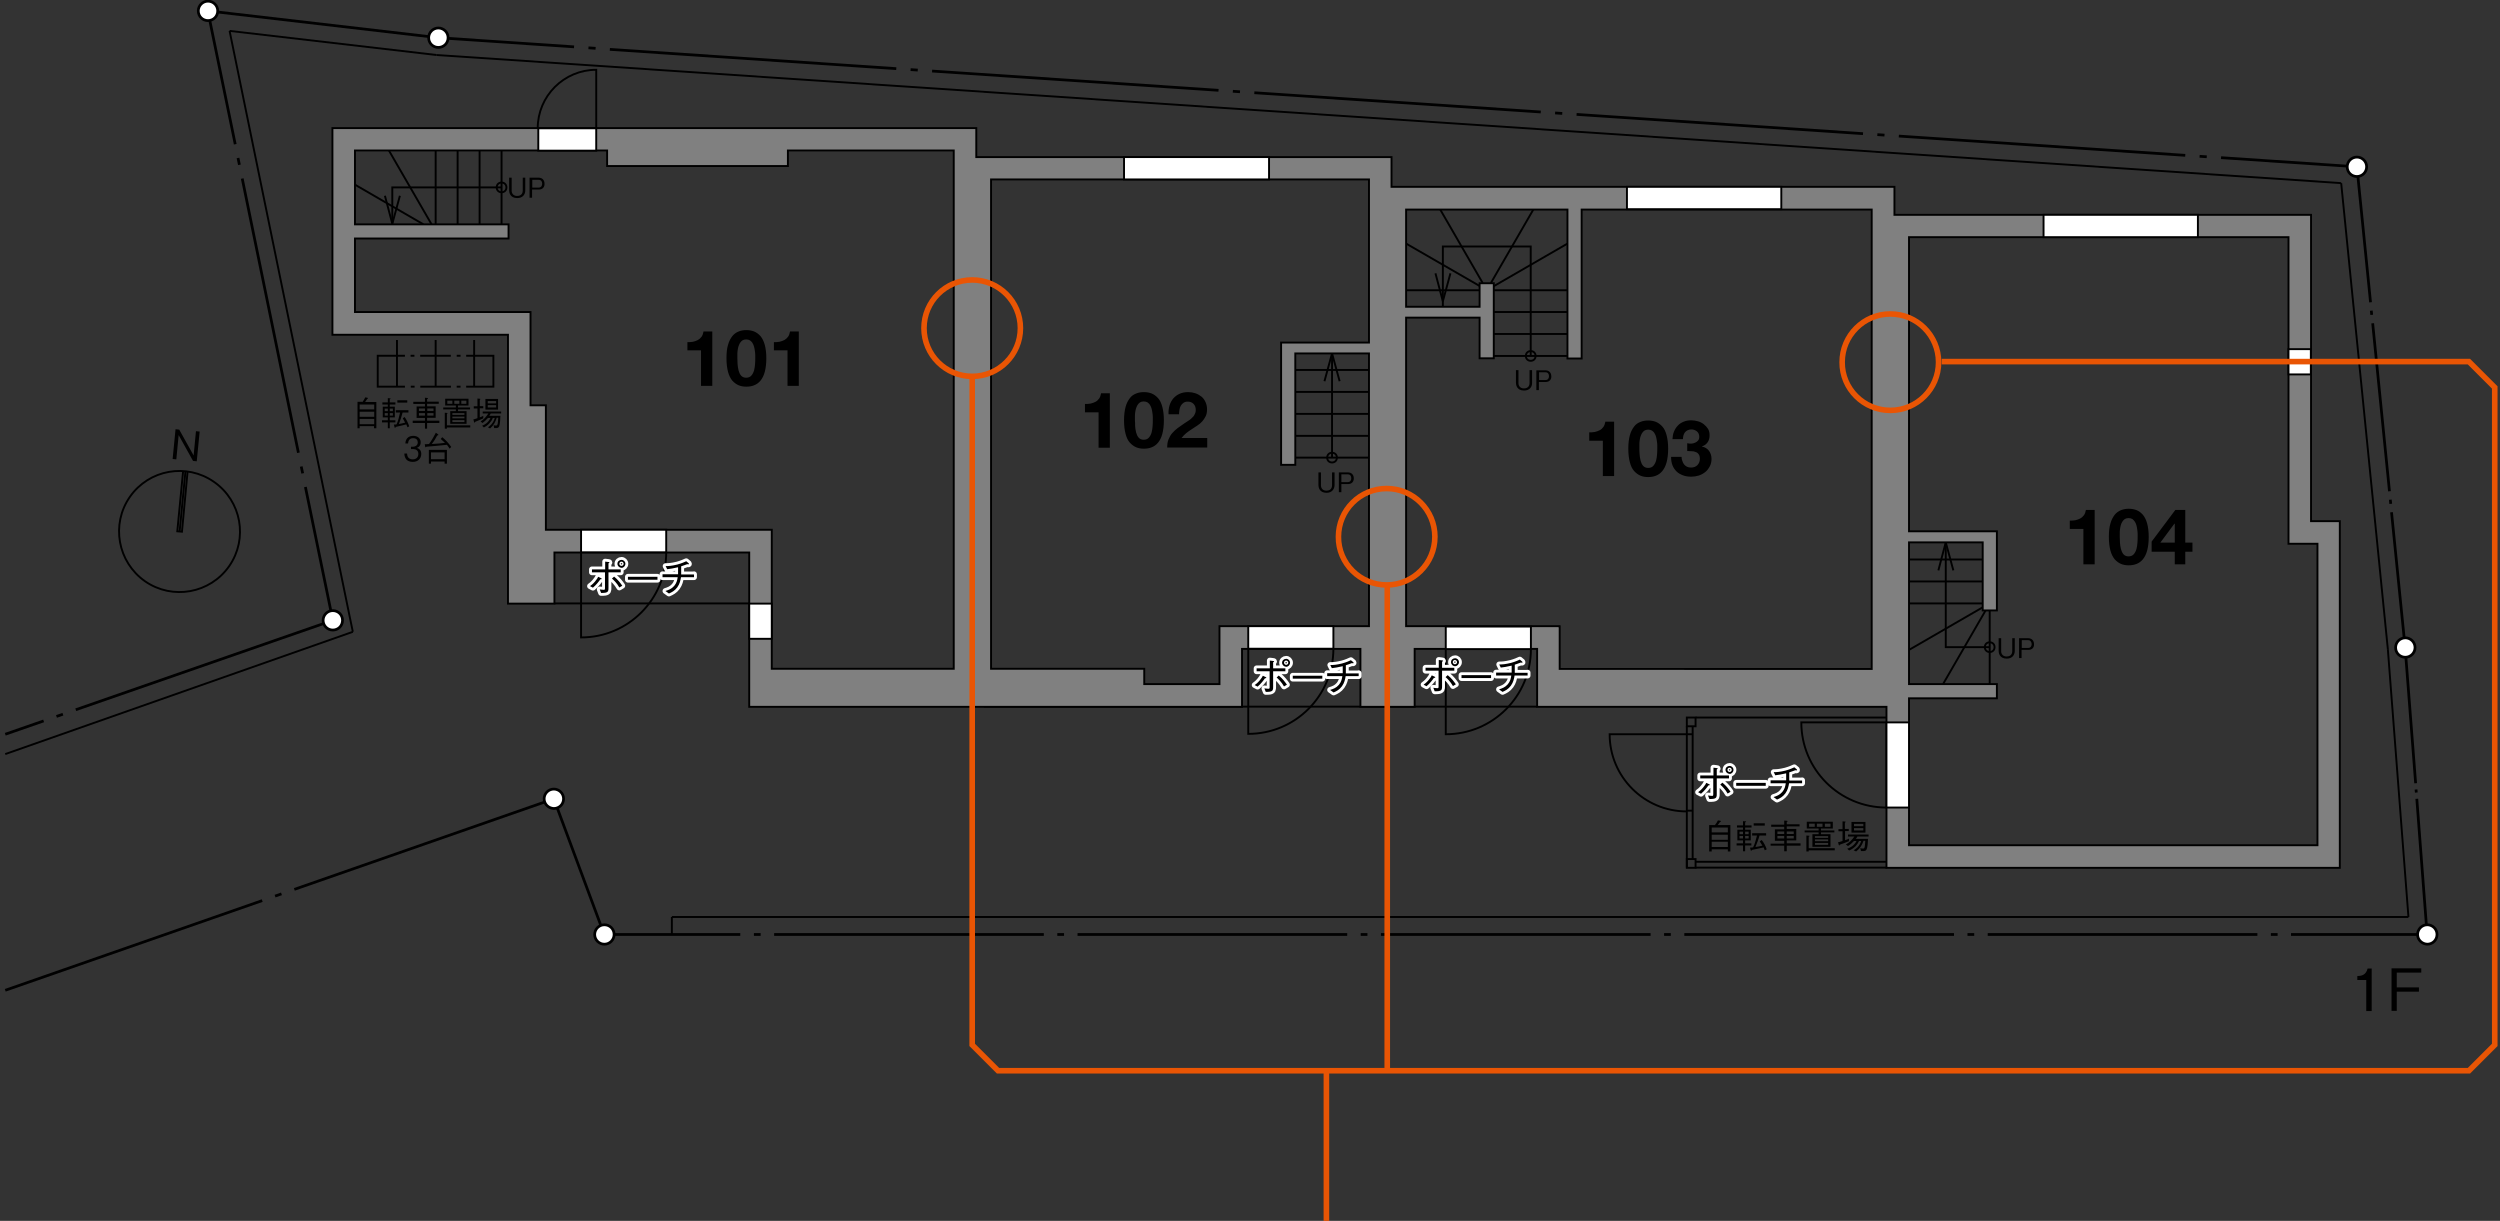 <svg version="1.1" id="レイヤー_1" xmlns="http://www.w3.org/2000/svg" x="0" y="0" viewBox="0 0 1286 628" style="enable-background:new 0 0 1286 628" xml:space="preserve"><rect x="0" y="0" width="1286" height="628" fill="#333333" stroke="none"/><style>.st0{fill:none;stroke:#000;stroke-width:.992}.st1{fill:none;stroke-dasharray:1.97,2.956}.st1,.st2,.st4{stroke:#000;stroke-width:.992}.st2{fill:none;stroke-dasharray:15.764,2.956,1.97,2.956}.st4{stroke-dasharray:23.786}.st4,.st5{fill:none}.st17,.st18,.st20,.st21,.st5{stroke:#000;stroke-width:1.417}.st17{fill:none;stroke-dasharray:140,7,3.5,7}.st18,.st20,.st21{fill:#fff}.st20,.st21{stroke-width:.992}.st21{stroke:#fff;stroke-width:2.976;stroke-linecap:round;stroke-linejoin:round}.st22{fill:none;stroke:#e95504;stroke-width:2.878}</style><path class="st0" d="M285.2 310.4h100.2" id="LINE_00000178919916080545203310000009711606068578995614_"/><path class="st0" d="M506.1 363.5h221.6" id="LINE_00000023266827303348251080000015429775654034390161_"/><path class="st0" d="M727.7 363.5h63" id="LINE_00000151528182514856128440000017652853752013001119_"/><path class="st0" d="m118.1 15.9 61.8 301.4 1.6 7.7" id="LINE_00000138539258346139091570000001042129184856543364_"/><path class="st0" d="m118.1 15.9 106.5 12.4" id="LINE_00000156575305926670569100000001020252582577638815_"/><path class="st0" d="m224.6 28.3 979.7 65.9" id="LINE_00000046298663845738397950000000427412687340917133_"/><path class="st0" d="m1204.3 94.2 24 239.7" id="LINE_00000109027641065792524120000015117421199360241336_"/><path class="st0" d="m1228.3 333.9 10.6 137.8" id="LINE_00000000923838297509302570000009338371026912434357_"/><path class="st0" d="M1238.9 471.7H345.6" id="LINE_00000032606479004055854570000012710576661982947485_"/><path class="st0" d="M345.6 480.7v-9" id="LINE_00000045617481203576697260000016707784245690126761_"/><path class="st0" d="M2.7 387.9 181.5 325" id="LINE_00000127748009489833233520000007981866318843163838_"/><path class="st0" d="M872.2 369.1h98" id="LINE_00000132074570913227139400000010804122981946001325_"/><path class="st0" d="M867.7 369.1h4.5v4.5h-4.5z" id="LINE_00000150076299424789991840000002462790208767573439_"/><path class="st0" d="M867.7 373.6v72.7" id="LINE_00000132785671254537707610000010239799783807174042_"/><path class="st0" d="M870.7 373.6v68.3" id="LINE_00000137123458356743994600000012065586808745073312_"/><path class="st0" d="M867.7 441.9h4.5v4.5h-4.5z" id="LINE_00000147903469059442289670000015307590002474368940_"/><path class="st0" d="M867.7 417.4c-21.9 0-39.7-17.8-39.7-39.7h42.7" id="ARC_00000078023575553320077210000009133027219811396537_"/><path class="st0" d="M867.7 417h3" id="LINE_00000022519138822486799020000010004054972239642789_"/><path class="st0" d="M970.4 443.3h-98.2" id="LINE_00000119820590521401467410000004709836618848127154_"/><path class="st0" d="M872.2 446.3h98.2" id="LINE_00000146477075515316308400000010112749501349872530_"/><g id="LINE_00000181088935976144040130000016182511100735557822_"><path class="st0" d="M208.3 183h-14v15.9h14"/><path class="st1" d="M211.3 198.9h3.4"/><path class="st2" d="M216.2 198.9h22.1"/><path class="st0" d="M239.8 198.9h14V183h-14"/><path class="st1" d="M236.9 183h-3.5"/><path class="st2" d="M231.9 183h-22.1"/></g><path style="fill:none;stroke:#000;stroke-width:.992;stroke-dasharray:23.985" d="M204.2 174.9v24"/><path class="st4" d="M224.1 174.9v23.8M243.9 174.9v23.8"/><g id="LINE_00000118355806515907043220000000751547760914635693_"><path class="st5" d="M1248.5 480.7h-70"/><path style="fill:none;stroke:#000;stroke-width:1.417;stroke-dasharray:3.468,6.936" d="M1171.6 480.7h-7"/><path style="fill:none;stroke:#000;stroke-width:1.417;stroke-dasharray:138.725,6.936,3.468,6.936" d="M1161.2 480.7H384.3"/><path class="st5" d="M380.8 480.7h-70"/></g><path style="fill:none;stroke:#000;stroke-width:1.417;stroke-dasharray:119.343" d="m106.9 5.6 118.6 13.8" id="LINE_00000148640933809482942850000008362679431036697217_"/><g id="LINE_00000137130909049726238420000000268325602018908591_"><path class="st5" d="m225.5 19.4 69.8 4.7"/><path style="fill:none;stroke:#000;stroke-width:1.417;stroke-dasharray:3.692,7.384" d="m302.7 24.6 7.3.5"/><path style="fill:none;stroke:#000;stroke-width:1.417;stroke-dasharray:147.678,7.384,3.692,7.384" d="m313.7 25.4 825.2 55.5"/><path class="st5" d="m1142.5 81.1 69.9 4.7"/></g><g id="LINE_00000127037425017694705000000014151049725666286480_"><path class="st5" d="m1212.4 85.8 7 69.7"/><path style="fill:none;stroke:#000;stroke-width:1.417;stroke-dasharray:2.171,4.342" d="m1219.8 159.8.4 4.3"/><path style="fill:none;stroke:#000;stroke-width:1.417;stroke-dasharray:86.838,4.342,2.171,4.342" d="m1220.5 166.3 9.5 95"/><path class="st5" d="m1230.2 263.5 7 69.6"/></g><g id="LINE_00000090256031931942845170000011677634541029503651_"><path class="st5" d="m1237.2 333.1 5.4 69.8"/><path style="fill:none;stroke:#000;stroke-width:1.417;stroke-dasharray:1.594,3.188" d="m1242.8 406.1.3 3.2"/><path class="st5" d="m1243.2 410.9 5.3 69.8"/></g><path style="fill:none;stroke:#000;stroke-width:1.417;stroke-dasharray:74.465" d="m310.8 480.7-25.9-69.8" id="LINE_00000008863011491285086090000017554640136120235684_"/><g id="LINE_00000083781593110413729710000008033663383269145240_"><path class="st5" d="m171.2 319.1-14.1-68.6"/><path style="fill:none;stroke:#000;stroke-width:1.417;stroke-dasharray:3.6,7.199" d="m155.7 243.5-1.5-7.1"/><path style="fill:none;stroke:#000;stroke-width:1.417;stroke-dasharray:143.99,7.199,3.6,7.199" d="M153.5 232.9 121.7 77.7"/><path class="st5" d="M121 74.2 106.9 5.6"/></g><path class="st17" d="m2.7 509.4 282.2-98.5" id="LINE_00000018194715362102400980000012608449233875300015_"/><path class="st17" d="M171.2 319.1 2.7 377.7" id="LINE_00000015334904020012534250000013142975856964303533_"/><path class="st18" d="M102 5.6c0-2.7 2.2-5 5-5 2.7 0 5 2.2 5 5s-2.2 5-5 5-5-2.2-5-5z" id="CIRCLE_00000163761193084830969710000002353878149921836197_"/><path class="st18" d="M220.5 19.4c0-2.7 2.2-5 5-5 2.7 0 5 2.2 5 5s-2.2 5-5 5-5-2.2-5-5z" id="CIRCLE_00000027571293679877949940000016123326503719635390_"/><path class="st18" d="M1207.4 85.8c0-2.7 2.2-5 5-5 2.7 0 5 2.2 5 5 0 2.7-2.2 5-5 5s-5-2.2-5-5z" id="CIRCLE_00000079458537233064425630000003085871075599740059_"/><path class="st18" d="M1232.3 333.1c0-2.7 2.2-5 5-5 2.7 0 5 2.2 5 5 0 2.7-2.2 5-5 5s-5-2.2-5-5z" id="CIRCLE_00000038386077838587163410000015117308893029040801_"/><path class="st18" d="M1243.6 480.7c0-2.7 2.2-5 5-5 2.7 0 5 2.2 5 5s-2.2 5-5 5c-2.8-.1-5-2.3-5-5z" id="CIRCLE_00000069392595883460883700000012875787851983901572_"/><path class="st18" d="M305.9 480.7c0-2.7 2.2-5 5-5s5 2.2 5 5c0 2.7-2.2 5-5 5s-5-2.3-5-5z" id="CIRCLE_00000078755756746853075130000013949934811215558564_"/><path class="st18" d="M279.9 410.9c0-2.7 2.2-5 5-5 2.7 0 5 2.2 5 5s-2.2 5-5 5c-2.8-.1-5-2.3-5-5z" id="CIRCLE_00000003786650569318253290000015866804031728638607_"/><path class="st18" d="M166.2 319.1c0-2.7 2.2-5 5-5s5 2.2 5 5-2.2 5-5 5-5-2.3-5-5z" id="CIRCLE_00000074407771055831862860000016337416180765896361_"/><path class="st0" d="M982 310.4h37.9" id="LINE_00000165197830499045104600000005977265789410794670_"/><path class="st0" d="M1023.5 314v37.9" id="LINE_00000005985419322873534390000002905187891028365502_"/><path class="st0" d="m1021.4 314-21.9 37.9" id="LINE_00000176754546036609729790000016307751209461719461_"/><path class="st0" d="M1019.9 312.4 982 334.3" id="LINE_00000005267909460992284900000002898490013855474569_"/><path class="st0" d="M982 299.1h37.9" id="LINE_00000065054339066830681120000008181324176577978021_"/><path class="st0" d="M982 287.8h37.9" id="LINE_00000124882791918180605130000010722484369278006416_"/><path class="st0" d="M1000.9 279v53.9h22.6" id="LINE_00000033327610410103011080000008679967455079535772_"/><circle class="st0" cx="1023.5" cy="332.9" r="2.5" id="CIRCLE_00000008856199135503791420000011339380828743037625_"/><path class="st0" d="m1000.9 279-3.8 14.4M1000.9 279l3.9 14.4"/><path class="st0" d="m762.7 145.6-21.9-37.9" id="LINE_00000039117214913890282100000008228640774696757894_"/><path class="st0" d="m766.9 145.6 21.9-37.9" id="LINE_00000098937980785153036830000009905536068778168480_"/><path class="st0" d="m768.4 147.2 37.9-21.9" id="LINE_00000141441616317370624460000011238449122019412924_"/><path class="st0" d="m761.1 147.1-37.8-21.8" id="LINE_00000111183838138728698790000006387991092268214970_"/><path class="st0" d="M768.4 149.3h37.9" id="LINE_00000171702103607550477810000007009054029039087232_"/><path class="st0" d="M723.3 149.3h37.8" id="LINE_00000150069446433510802940000015039883427813724294_"/><path class="st0" d="M768.4 183.1h37.9" id="LINE_00000160181799119535097810000001627622874784309935_"/><path class="st0" d="M768.4 171.8h37.9" id="LINE_00000179609090201483054940000015273822357177382553_"/><path class="st0" d="M768.4 160.5h37.9" id="LINE_00000144335290213426494390000000337645833807420349_"/><path class="st0" d="M742.2 157.7v-30.9h45.2v56.3" id="LINE_00000059292028148867603620000010904053619599530133_"/><circle class="st0" cx="787.4" cy="183.1" r="2.5" id="CIRCLE_00000039122545227842271580000002053322362684745911_"/><path class="st0" d="M666.2 235.4h37.9" id="LINE_00000014630738556697154670000002920522307331191944_"/><path class="st0" d="M666.2 224.2h37.9" id="LINE_00000116201063854363659280000003984338666601001639_"/><path class="st0" d="M666.2 212.9h37.9" id="LINE_00000127007614793058086150000003933543948379982499_"/><path class="st0" d="M666.2 201.6h37.9" id="LINE_00000095328838798376393450000015986182923258981264_"/><path class="st0" d="M666.2 190.3h37.9" id="LINE_00000000211367573307413370000015495629925454947763_"/><circle class="st0" cx="685.2" cy="235.4" r="2.5" id="CIRCLE_00000050640542709857436830000008028648479758332857_"/><path class="st0" d="M258 77.5v37.9" id="LINE_00000137850680909012336810000008818876874096812422_"/><path class="st0" d="M224.1 115.4V77.5" id="LINE_00000143581792861387120030000002808956340627186064_"/><path class="st0" d="M217.8 115.4 182.6 95" id="LINE_00000040575604269548361210000011793221233075723409_"/><path class="st0" d="m222 115.4-21.9-37.9" id="LINE_00000011730837317052569730000012223220816857768894_"/><path class="st0" d="M246.7 77.5v37.9" id="LINE_00000010998027390310750050000016580395098277760916_"/><path class="st0" d="M235.4 77.5v37.9" id="LINE_00000013163186096692863610000001905764836947167623_"/><path class="st0" d="M201.8 115.1V96.4H258" id="LINE_00000034781337307412003170000016268217722097969808_"/><circle class="st0" cx="258" cy="96.4" r="2.5" id="CIRCLE_00000183927031901990476550000007246071532611164038_"/><path class="st0" d="M685.2 235.4v-53.6"/><path class="st0" d="m742.2 155 3.9-14.4" id="LINE_00000115500528333584745060000012831569442144972693_"/><path class="st0" d="m742.2 155-3.8-14.4" id="LINE_00000157293766240248441480000010033877305575123377_"/><path class="st0" d="m685.2 181.8-3.9 14.3" id="LINE_00000068675997195800954890000002026782582946140847_"/><path class="st0" d="m685.2 181.8 3.9 14.3" id="LINE_00000084530195835774271660000002279354997815423933_"/><path class="st0" d="m201.8 115.1 3.9-14.4" id="LINE_00000183243005848814253680000001383825097235631500_"/><path class="st0" d="m201.8 115.1-3.8-14.4" id="LINE_00000164478814400255474220000017476392650732522164_"/><path d="M1188.8 268.1V110.5H974.5V96.1H715.8V80.8H502.2V65.9H171v106.3h90.3v138.3h23.9v-26.3h100.2v79.4h253.5v-29.8h60.9v29.8h27.9v-29.8h63v29.8h179.7v82.8h233.2V268.1h-14.8zM397 343.9v-71.4H280.8v-64h-7.9v-48h-90.3v-37.8h79v-7.3h-79v-38h129.7v8h93v-8h85.3V344H397zm230.3-21.8v29.8h-38.7V344h-78.8V92.3h194.4v83.9H659v62.9h7.3v-57.3h37.9v140.3h-76.9zm175 21.8v-21.6h-.1v-.2h-78.9V163.4h37.8v20.9h7.3v-38.6h-7.3v12.1h-37.8v-50h83v76.6h7.3v-76.6h149.2v236.3H802.3zm389.7 90.9H982v-75.6h45.2v-7.3H982V279h37.9v35h7.3v-40.7H982V122h195.2v157.7h14.9v155.1z" style="fill:gray;stroke:#000;stroke-width:.992"/><path class="st20" d="M1051.2 110.5h79.4V122h-79.4z" id="LINE_00000124858893261631750650000014385922039172294072_"/><path class="st20" d="M385.4 310.5H397v18.1h-11.6z" id="LINE_00000124128250230104162900000007253163052443778692_"/><path class="st20" d="M276.9 66h29.8v11.5h-29.8z" id="LINE_00000016794574233349220150000001645088193413222042_"/><path class="st0" d="M276.6 66c0-16.6 13.5-30.1 30.1-30.1V66" id="ARC_00000098901230525134319750000010487630943440537769_"/><path class="st20" d="M1177.2 179.6h11.5v13h-11.5z" id="LINE_00000164503019644635650710000005775713670329831085_"/><path class="st20" d="M836.9 96.1h79.4v11.5h-79.4z" id="LINE_00000023265061696675520760000014110707788990130345_"/><path class="st20" d="M578.2 80.8h74.6v11.5h-74.6z" id="LINE_00000127025873567620050060000006162550796783361200_"/><path class="st20" d="M970.4 371.6H982v43.8h-11.6z" id="LINE_00000063592133510059307250000008128063757338214834_"/><path class="st0" d="M970.4 371.6h-43.8c0 24.2 19.6 43.8 43.8 43.8" id="LINE_00000167367821331612252550000001286562029782456490_"/><path class="st20" d="M743.7 322.3h43.8v11.6h-43.8z" id="LINE_00000050630673842553600360000009587402982155870638_"/><path class="st0" d="M743.7 333.9v43.8c24.2 0 43.8-19.6 43.8-43.8" id="LINE_00000165201481903139279110000015718462933388213406_"/><path class="st20" d="M642.1 322.1h43.8v11.6h-43.8z" id="LINE_00000145770679408451314000000017935103831851930542_"/><path class="st0" d="M642.1 333.7v43.8c24.2 0 43.8-19.6 43.8-43.8" id="LINE_00000173141811870828011520000009240088819362843555_"/><path class="st20" d="M298.9 272.5h43.8v11.6h-43.8z" id="LINE_00000081606314455985944590000013738066407678465195_"/><path class="st0" d="M298.9 284.1v43.8c24.2 0 43.8-19.6 43.8-43.8" id="LINE_00000090254716879558421740000010606540865788078468_"/><path class="st21" d="M303.5 301.5c.7-.5 1.4-1 2.6-2.4 1.1-1.3 1.3-1.8 1.6-2.4l1.5.7c.1 0 .3.2.3.3 0 .3-.4.3-.7.3-.5.8-2.2 3-3.8 4.3l-1.5-.8zm7.8-7.1h-6.8v-1.5h6.8v-4l1.7.2c.3 0 .5.1.5.2s0 .2-.5.5v3.1h6.3v1.5H313v8c0 1.3 0 2.2-1.7 2.5-.5.1-1.5.1-2.1.1l-.7-1.8c.4 0 1.3.2 2 .2.6 0 .7-.1.7-.9v-8.1zm4.6 2.2c2 1.6 3.3 3.4 4.2 4.7l-1.5.9c-1.3-2.3-2.9-3.8-3.8-4.6l1.1-1zm1.7-6.6c0-1.2 1-2 2.1-2s2 .9 2 2-.9 2.1-2 2.1c-1.2-.1-2.1-1-2.1-2.1zm3.2 0c0-.6-.5-1.1-1.1-1.1-.6 0-1.1.4-1.1 1.1 0 .6.5 1.1 1.1 1.1.6 0 1.1-.5 1.1-1.1zM323 298.2v-1.5h15.2v1.5H323zM357 295.4v1.5h-6.7c-.3 1.7-.6 3.4-1.9 5.2-1.3 1.8-2.9 2.6-4.3 3.2l-1.8-1.3c1.6-.5 3.1-1 4.5-2.6 1.3-1.5 1.6-3.1 1.8-4.5h-7.8v-1.5h8V291.8c-2.6.6-3.9.8-5.6 1l-.8-1.6c1.6 0 3.1-.1 6-.8 2.5-.7 3.7-1.3 4.6-1.7l1.2 1s.2.2.2.4c0 .1-.2.2-.3.2s-.3 0-.6-.1c-1.4.5-1.8.7-3.1 1.1v4.2h6.6zM645.4 352.4c.7-.5 1.4-1 2.6-2.4 1.1-1.3 1.3-1.8 1.6-2.4l1.5.7c.1 0 .3.2.3.3 0 .3-.4.3-.7.3-.5.8-2.2 3-3.8 4.3l-1.5-.8zm7.8-7.1h-6.8v-1.5h6.8v-4l1.7.2c.3 0 .5.1.5.2s0 .2-.5.5v3.1h6.3v1.5h-6.3v8c0 1.3 0 2.2-1.7 2.5-.5.1-1.5.1-2.1.1l-.7-1.8c.4 0 1.3.2 2 .2.6 0 .7-.1.7-.9v-8.1zm4.6 2.2c2 1.6 3.3 3.4 4.2 4.7l-1.5.9c-1.3-2.3-2.9-3.8-3.8-4.6l1.1-1zm1.7-6.6c0-1.2 1-2 2.1-2s2 .9 2 2-.9 2.1-2 2.1c-1.2-.1-2.1-1-2.1-2.1zm3.2 0c0-.6-.5-1.1-1.1-1.1-.6 0-1.1.4-1.1 1.1 0 .6.5 1.1 1.1 1.1.6 0 1.1-.5 1.1-1.1zM665 349.1v-1.5h15.2v1.5H665zM698.9 346.3v1.5h-6.7c-.3 1.7-.6 3.4-1.9 5.2-1.3 1.8-2.9 2.6-4.3 3.2l-1.8-1.3c1.6-.5 3.1-1 4.5-2.6 1.3-1.5 1.6-3.1 1.8-4.5h-7.8v-1.5h8V342.7c-2.6.6-3.9.8-5.6 1l-.8-1.6c1.6 0 3.1-.1 6-.8 2.5-.7 3.7-1.3 4.6-1.7l1.2 1s.2.2.2.4c0 .1-.2.2-.3.2-.1 0-.3 0-.6-.1-1.4.5-1.8.7-3.1 1.1v4.2h6.6zM732.3 352.2c.7-.5 1.4-1 2.6-2.4 1.1-1.3 1.3-1.8 1.6-2.4l1.5.7c.1 0 .3.2.3.3 0 .3-.4.3-.7.3-.5.8-2.2 3-3.8 4.3l-1.5-.8zm7.8-7.2h-6.8v-1.5h6.8v-4l1.7.2c.3 0 .5.1.5.2s0 .2-.5.5v3.1h6.3v1.5h-6.3v8c0 1.3 0 2.2-1.7 2.5-.5.1-1.5.1-2.1.1l-.7-1.8c.4 0 1.3.2 2 .2.6 0 .7-.1.7-.9V345zm4.6 2.3c2 1.6 3.3 3.4 4.2 4.7l-1.5.9c-1.3-2.3-2.9-3.8-3.8-4.6l1.1-1zm1.7-6.7c0-1.2 1-2 2.1-2s2 .9 2 2-.9 2.1-2 2.1c-1.2 0-2.1-1-2.1-2.1zm3.1 0c0-.6-.5-1.1-1.1-1.1-.6 0-1.1.4-1.1 1.1 0 .6.5 1.1 1.1 1.1.7 0 1.1-.5 1.1-1.1zM751.8 348.8v-1.5H767v1.5h-15.2zM785.8 346v1.5h-6.7c-.3 1.7-.6 3.4-1.9 5.2-1.3 1.8-2.9 2.6-4.3 3.2l-1.8-1.3c1.6-.5 3.1-1 4.5-2.6 1.3-1.5 1.6-3.1 1.8-4.5h-7.8V346h8V342.4c-2.6.6-3.9.8-5.6 1l-.8-1.6c1.6 0 3.1-.1 6-.8 2.5-.7 3.7-1.3 4.6-1.7l1.2 1s.2.2.2.4c0 .1-.2.2-.3.2-.1 0-.3 0-.6-.1-1.4.5-1.8.7-3.1 1.1v4.2h6.6zM873.5 407.5c.7-.5 1.4-1 2.6-2.4 1.1-1.3 1.3-1.8 1.6-2.4l1.5.7c.1 0 .3.2.3.3 0 .3-.4.3-.7.3-.5.8-2.2 3-3.8 4.3l-1.5-.8zm7.9-7.1h-6.8v-1.5h6.8v-4l1.7.2c.3 0 .5.1.5.2s0 .2-.5.5v3.1h6.3v1.5h-6.3v8c0 1.3 0 2.2-1.7 2.5-.5.1-1.5.1-2.1.1l-.7-1.8c.4 0 1.3.2 2 .2.6 0 .7-.1.7-.9v-8.1zm4.6 2.2c2 1.6 3.3 3.4 4.2 4.7l-1.5.9c-1.3-2.3-2.9-3.8-3.8-4.6l1.1-1zm1.6-6.6c0-1.2 1-2 2.1-2s2 .9 2 2-.9 2.1-2 2.1c-1.2-.1-2.1-1-2.1-2.1zm3.2 0c0-.6-.5-1.1-1.1-1.1-.6 0-1.1.4-1.1 1.1 0 .6.5 1.1 1.1 1.1.7 0 1.1-.5 1.1-1.1zM893.1 404.2v-1.5h15.2v1.5h-15.2zM927 401.4v1.5h-6.7c-.3 1.7-.6 3.4-1.9 5.2-1.3 1.8-2.9 2.6-4.3 3.2l-1.8-1.3c1.6-.5 3.1-1 4.5-2.6 1.3-1.5 1.6-3.1 1.8-4.5h-7.8v-1.5h8V397.8c-2.6.6-3.9.8-5.6 1l-.8-1.6c1.6 0 3.1-.1 6-.8 2.5-.7 3.7-1.3 4.6-1.7l1.2 1s.2.2.2.4c0 .1-.2.2-.3.2-.1 0-.3 0-.6-.1-1.4.5-1.8.7-3.1 1.1v4.2h6.6z"/><g id="TEXT_00000112592508490324532510000007595610449359601330_"><path d="M266.1 101.9c-3.9 0-4.2-3.1-4.2-4v-6.5h1.3v6.7c0 1.3.8 2.7 2.8 2.7 2.7 0 2.9-2.1 2.9-2.7v-6.7h1.3V98c0 2.1-1.4 3.9-4.1 3.9zM277.2 97.5h-3.5v4.2h-1.3V91.4h4.7c1.7 0 3 1.1 3 3.1.1 1.7-1 3-2.9 3zm-.1-5h-3.3v4h3.3c1.3 0 1.8-1 1.8-2 0-1.2-.6-2-1.8-2z"/></g><g id="TEXT_00000094589077696550469900000009919737095868659088_"><path d="M784 200.9c-3.9 0-4.2-3.1-4.2-4v-6.5h1.3v6.7c0 1.3.8 2.7 2.8 2.7 2.7 0 2.9-2.1 2.9-2.7v-6.7h1.3v6.5c.1 2.2-1.4 4-4.1 4zM795.1 196.5h-3.5v4.2h-1.3v-10.2h4.7c1.7 0 3 1.1 3 3.1.1 1.6-1 2.9-2.9 2.9zm-.1-5h-3.3v4h3.3c1.3 0 1.8-1 1.8-2 0-1.2-.6-2-1.8-2z"/></g><g id="TEXT_00000152231772467569627900000000877503536071701146_"><path d="M682.4 253.5c-3.9 0-4.2-3.1-4.2-4V243h1.3v6.7c0 1.3.8 2.7 2.8 2.7 2.7 0 2.9-2.1 2.9-2.7V243h1.3v6.5c0 2.1-1.4 4-4.1 4zM693.5 249H690v4.2h-1.3V243h4.7c1.7 0 3 1.1 3 3.1 0 1.6-1 2.9-2.9 2.9zm-.2-5H690v4h3.3c1.3 0 1.8-1 1.8-2 0-1.2-.6-2-1.8-2z"/></g><g id="TEXT_00000116195512303605015170000001700257009644726674_"><path d="M1032.3 338.8c-3.9 0-4.2-3.1-4.2-4v-6.5h1.3v6.7c0 1.3.8 2.7 2.8 2.7 2.7 0 2.9-2.1 2.9-2.7v-6.7h1.3v6.5c0 2.2-1.4 4-4.1 4zM1043.4 334.3h-3.5v4.2h-1.3v-10.2h4.7c1.7 0 3 1.1 3 3.1.1 1.7-1 2.9-2.9 2.9zm-.1-5h-3.3v4h3.3c1.3 0 1.8-1 1.8-2-.1-1.2-.7-2-1.8-2z"/></g><path d="M303.5 301.5c.7-.5 1.4-1 2.6-2.4 1.1-1.3 1.3-1.8 1.6-2.4l1.5.7c.1 0 .3.2.3.3 0 .3-.4.3-.7.3-.5.8-2.2 3-3.8 4.3l-1.5-.8zm7.8-7.1h-6.8v-1.5h6.8v-4l1.7.2c.3 0 .5.1.5.2s0 .2-.5.5v3.1h6.3v1.5H313v8c0 1.3 0 2.2-1.7 2.5-.5.1-1.5.1-2.1.1l-.7-1.8c.4 0 1.3.2 2 .2.6 0 .7-.1.7-.9v-8.1zm4.6 2.2c2 1.6 3.3 3.4 4.2 4.7l-1.5.9c-1.3-2.3-2.9-3.8-3.8-4.6l1.1-1zm1.7-6.6c0-1.2 1-2 2.1-2s2 .9 2 2-.9 2.1-2 2.1c-1.2-.1-2.1-1-2.1-2.1zm3.2 0c0-.6-.5-1.1-1.1-1.1-.6 0-1.1.4-1.1 1.1 0 .6.5 1.1 1.1 1.1.6 0 1.1-.5 1.1-1.1zM323 298.2v-1.5h15.2v1.5H323zM357 295.4v1.5h-6.7c-.3 1.7-.6 3.4-1.9 5.2-1.3 1.8-2.9 2.6-4.3 3.2l-1.8-1.3c1.6-.5 3.1-1 4.5-2.6 1.3-1.5 1.6-3.1 1.8-4.5h-7.8v-1.5h8V291.8c-2.6.6-3.9.8-5.6 1l-.8-1.6c1.6 0 3.1-.1 6-.8 2.5-.7 3.7-1.3 4.6-1.7l1.2 1s.2.2.2.4c0 .1-.2.2-.3.2s-.3 0-.6-.1c-1.4.5-1.8.7-3.1 1.1v4.2h6.6zM645.4 352.4c.7-.5 1.4-1 2.6-2.4 1.1-1.3 1.3-1.8 1.6-2.4l1.5.7c.1 0 .3.2.3.3 0 .3-.4.3-.7.3-.5.8-2.2 3-3.8 4.3l-1.5-.8zm7.8-7.1h-6.8v-1.5h6.8v-4l1.7.2c.3 0 .5.1.5.2s0 .2-.5.5v3.1h6.3v1.5h-6.3v8c0 1.3 0 2.2-1.7 2.5-.5.1-1.5.1-2.1.1l-.7-1.8c.4 0 1.3.2 2 .2.6 0 .7-.1.7-.9v-8.1zm4.6 2.2c2 1.6 3.3 3.4 4.2 4.7l-1.5.9c-1.3-2.3-2.9-3.8-3.8-4.6l1.1-1zm1.7-6.6c0-1.2 1-2 2.1-2s2 .9 2 2-.9 2.1-2 2.1c-1.2-.1-2.1-1-2.1-2.1zm3.2 0c0-.6-.5-1.1-1.1-1.1-.6 0-1.1.4-1.1 1.1 0 .6.5 1.1 1.1 1.1.6 0 1.1-.5 1.1-1.1zM665 349.1v-1.5h15.2v1.5H665zM698.9 346.3v1.5h-6.7c-.3 1.7-.6 3.4-1.9 5.2-1.3 1.8-2.9 2.6-4.3 3.2l-1.8-1.3c1.6-.5 3.1-1 4.5-2.6 1.3-1.5 1.6-3.1 1.8-4.5h-7.8v-1.5h8V342.7c-2.6.6-3.9.8-5.6 1l-.8-1.6c1.6 0 3.1-.1 6-.8 2.5-.7 3.7-1.3 4.6-1.7l1.2 1s.2.2.2.4c0 .1-.2.2-.3.2-.1 0-.3 0-.6-.1-1.4.5-1.8.7-3.1 1.1v4.2h6.6zM732.3 352.2c.7-.5 1.4-1 2.6-2.4 1.1-1.3 1.3-1.8 1.6-2.4l1.5.7c.1 0 .3.2.3.3 0 .3-.4.3-.7.3-.5.8-2.2 3-3.8 4.3l-1.5-.8zm7.8-7.2h-6.8v-1.5h6.8v-4l1.7.2c.3 0 .5.1.5.2s0 .2-.5.5v3.1h6.3v1.5h-6.3v8c0 1.3 0 2.2-1.7 2.5-.5.1-1.5.1-2.1.1l-.7-1.8c.4 0 1.3.2 2 .2.6 0 .7-.1.7-.9V345zm4.6 2.3c2 1.6 3.3 3.4 4.2 4.7l-1.5.9c-1.3-2.3-2.9-3.8-3.8-4.6l1.1-1zm1.7-6.7c0-1.2 1-2 2.1-2s2 .9 2 2-.9 2.1-2 2.1c-1.2 0-2.1-1-2.1-2.1zm3.1 0c0-.6-.5-1.1-1.1-1.1-.6 0-1.1.4-1.1 1.1 0 .6.5 1.1 1.1 1.1.7 0 1.1-.5 1.1-1.1zM751.8 348.8v-1.5H767v1.5h-15.2zM785.8 346v1.5h-6.7c-.3 1.7-.6 3.4-1.9 5.2-1.3 1.8-2.9 2.6-4.3 3.2l-1.8-1.3c1.6-.5 3.1-1 4.5-2.6 1.3-1.5 1.6-3.1 1.8-4.5h-7.8V346h8V342.4c-2.6.6-3.9.8-5.6 1l-.8-1.6c1.6 0 3.1-.1 6-.8 2.5-.7 3.7-1.3 4.6-1.7l1.2 1s.2.2.2.4c0 .1-.2.2-.3.2-.1 0-.3 0-.6-.1-1.4.5-1.8.7-3.1 1.1v4.2h6.6zM873.5 407.5c.7-.5 1.4-1 2.6-2.4 1.1-1.3 1.3-1.8 1.6-2.4l1.5.7c.1 0 .3.2.3.3 0 .3-.4.3-.7.3-.5.8-2.2 3-3.8 4.3l-1.5-.8zm7.9-7.1h-6.8v-1.5h6.8v-4l1.7.2c.3 0 .5.1.5.2s0 .2-.5.5v3.1h6.3v1.5h-6.3v8c0 1.3 0 2.2-1.7 2.5-.5.1-1.5.1-2.1.1l-.7-1.8c.4 0 1.3.2 2 .2.6 0 .7-.1.7-.9v-8.1zm4.6 2.2c2 1.6 3.3 3.4 4.2 4.7l-1.5.9c-1.3-2.3-2.9-3.8-3.8-4.6l1.1-1zm1.6-6.6c0-1.2 1-2 2.1-2s2 .9 2 2-.9 2.1-2 2.1c-1.2-.1-2.1-1-2.1-2.1zm3.2 0c0-.6-.5-1.1-1.1-1.1-.6 0-1.1.4-1.1 1.1 0 .6.5 1.1 1.1 1.1.7 0 1.1-.5 1.1-1.1zM893.1 404.2v-1.5h15.2v1.5h-15.2zM927 401.4v1.5h-6.7c-.3 1.7-.6 3.4-1.9 5.2-1.3 1.8-2.9 2.6-4.3 3.2l-1.8-1.3c1.6-.5 3.1-1 4.5-2.6 1.3-1.5 1.6-3.1 1.8-4.5h-7.8v-1.5h8V397.8c-2.6.6-3.9.8-5.6 1l-.8-1.6c1.6 0 3.1-.1 6-.8 2.5-.7 3.7-1.3 4.6-1.7l1.2 1s.2.2.2.4c0 .1-.2.2-.3.2-.1 0-.3 0-.6-.1-1.4.5-1.8.7-3.1 1.1v4.2h6.6zM186.4 206.9c.6-.9 1.1-1.6 1.5-2.5l1.1.2c.2.1.3.2.3.2 0 .2-.2.3-.4.4-.5.7-.9 1.3-1.1 1.6h5.8v13.5h-1.2v-1.1H185v1.1h-1.1v-13.6h2.5zm6 1.2H185v2.5h7.5v-2.5zm0 3.7H185v2.6h7.5v-2.6zm0 3.7H185v2.7h7.5v-2.7zM199.5 204.8l1.1.1c.1 0 .3 0 .3.2s-.2.2-.4.3v1.6h2.9v1.1h-2.9v1.1h2.6v5.5h-2.6v1.5h2.9v1.1h-2.9v3h-1v-3h-3v-1.1h3v-1.5h-2.6v-5.5h2.6v-1.1h-2.8V207h2.8v-2.2zm0 6.7v-1.3h-1.6v1.3h1.6zm0 2.3v-1.3h-1.6v1.3h1.6zm2.6-3.6h-1.6v1.3h1.6v-1.3zm0 2.3h-1.6v1.3h1.6v-1.3zm7.5 7.3-.6-1.5c-.8.2-3.4.9-5.4 1.3-.2.4-.3.5-.4.5-.1 0-.2-.2-.2-.2l-.4-1.5c.6 0 .8 0 1.4-.1.8-1.8 1.2-3.5 1.8-6.1h-2.2V211h6.5v1.2h-3c-.5 1.9-1.3 4.5-1.9 5.9.7-.1 2.2-.4 3.2-.7-.4-.7-.8-1.5-1.2-2.2l.9-.7c.9 1.1 1.9 3.2 2.4 4.8l-.9.5zm-5.2-12.7v-1.2h5.1v1.2h-5.1zM218.6 204.6l1.2.1c.1 0 .4.1.4.2 0 .2-.1.2-.5.4v1.3h6v1.1h-6v1.3h4.4v5.9h-4.4v1.5h6.3v1.2h-6.3v2.9h-1.1v-2.9h-6.3v-1.2h6.3V215h-4.3v-5.9h4.3v-1.3h-6v-1.1h6v-2.1zm0 6.8v-1.3h-3.1v1.3h3.1zm0 2.4v-1.3h-3.1v1.3h3.1zm4.4-2.4v-1.3h-3.2v1.3h3.2zm0 2.4v-1.3h-3.2v1.3h3.2zM235.6 210.6v.9h4.4v6.5h-8.4v-6.5h2.9v-.9H228v-1h6.5v-1H229v-3.5h12v3.5h-5.4v1h6.2v1h-6.2zm-5.7 9.3v.6h-1.1v-8.2l1.1.1c.1 0 .3 0 .3.2s-.2.3-.3.3v5.9h12v1.1h-12zm2.8-13.8h-2.6v1.6h2.6v-1.6zm6.2 6.4h-6.2v.9h6.2v-.9zm0 1.8h-6.2v.9h6.2v-.9zm0 1.8h-6.2v1h6.2v-1zm-2.6-10h-2.6v1.6h2.6v-1.6zm3.6 0h-2.6v1.6h2.6v-1.6zM246.8 210.1v4.6c1-.4 1.3-.5 1.8-.8v1.3c-1.4.6-2.8 1.3-4.2 1.8-.1.2-.1.4-.3.4s-.2-.2-.3-.5l-.3-1.2c.3 0 .5 0 2.1-.6v-5h-1.9V209h1.9v-4l1.1.1c.1 0 .4 0 .4.2 0 .1-.1.2-.3.4v3.2h1.8v1.1h-1.8zm5.6 2.7c-.2.4-.6 1-.7 1.1h5.7c0 1.2-.2 4.4-.6 5.4-.4.9-1.1.9-1.8.9h-.8l-.3-1.5c.3.1.8.2 1.2.2.3 0 .7 0 .9-.9.1-.5.2-1.5.3-3.1h-.8c-.7 2.3-1.5 3.8-3.4 5.5l-1.1-.6c1-.7 2.7-1.9 3.5-4.8h-1c-.4 1.1-.9 1.8-1.7 2.7-1.1 1.3-2.4 1.9-2.9 2.2l-.9-.9c1.1-.4 3.2-1.5 4.3-4H251c-.9 1-1.7 1.8-2.8 2.6l-1-.8c1.6-.9 2.9-2.4 4-4.1h-2.9v-1h9.5v1h-5.4zm-2.7-2.1v-5.5h6.5v5.5h-6.5zm5.5-4.4h-4.3v1.2h4.3v-1.2zm0 2.1h-4.3v1.2h4.3v-1.2zM212.3 237.6c-1.3 0-2.8-.4-3.6-1.7-.6-1-.7-1.9-.7-2.6h1.4c0 .7.2 3 2.9 3 1.9 0 2.9-1.2 2.9-2.8 0-1.9-1.4-2.5-2.6-2.5h-1.2v-1.2h1c.9 0 2.5-.5 2.5-2.2 0-1-.5-2.2-2.4-2.2-.8 0-1.5.2-2 .9-.5.6-.5 1.3-.6 1.8h-1.4c.2-3.1 2.3-3.9 4.1-3.9 2.3 0 3.8 1.4 3.8 3.3 0 2.2-1.5 2.7-2 2.9.6.2 2.3.7 2.3 3.1 0 2.3-1.6 4.1-4.4 4.1zM231.3 230.8c-.4-.6-.7-1.1-1.4-2-3.6.4-7 .7-10.6 1-.1.1-.2.3-.3.3-.2 0-.2-.3-.3-.4l-.2-1.2c.5 0 1.5 0 2.2-.1 1.6-2.2 2.6-4.1 3.5-5.8l1.1.8c.1.1.2.2.2.3 0 .2-.3.3-.6.3-.6 1.2-1.4 2.6-2.8 4.4 3.7-.2 5.4-.4 6.8-.6-.7-.7-1.1-1-2.2-2l.8-.9c1.8 1.4 3.1 2.9 4.6 5l-.8.9zm-2.6 7.7v-1.1h-7v1.1h-1.1v-7.1h9.3v7.1h-1.2zm0-5.8h-7v3.5h7v-3.5zM882.1 424.5c.7-.9 1.2-1.6 1.6-2.5l1.3.2c.2.1.3.2.3.2 0 .2-.2.3-.5.4-.5.7-1 1.3-1.2 1.6h6.5V438h-1.3v-1.1h-8.3v1.1h-1.3v-13.6h2.9zm6.7 1.2h-8.3v2.5h8.3v-2.5zm0 3.7h-8.3v2.6h8.3v-2.6zm0 3.6h-8.3v2.7h8.3V433zM896.6 422.4l1.3.1c.1 0 .3 0 .3.2s-.2.2-.5.3v1.6h3.3v1.1h-3.3v1.1h2.9v5.5h-2.9v1.5h3.2v1.1h-3.2v3h-1.1v-3h-3.3v-1.1h3.3v-1.5h-2.9v-5.5h2.9v-1.1h-3.1v-1.1h3.1v-2.2zm0 6.7v-1.3h-1.8v1.3h1.8zm0 2.3V430h-1.8v1.3h1.8zm2.9-3.6h-1.8v1.3h1.8v-1.3zm0 2.2h-1.8v1.3h1.8V430zm8.3 7.4-.6-1.5c-.9.2-3.8.9-6 1.3-.2.4-.4.5-.4.5-.1 0-.2-.2-.2-.2l-.4-1.5c.6 0 .9 0 1.6-.1.9-1.8 1.3-3.5 2-6.1h-2.5v-1.2h7.2v1.2h-3.4c-.5 1.9-1.5 4.5-2.1 5.9.8-.1 2.5-.4 3.6-.7-.4-.7-.9-1.5-1.4-2.2l1-.7c1 1.1 2.1 3.2 2.6 4.8l-1 .5zm-5.7-12.7v-1.2h5.7v1.2h-5.7zM917.8 422.1l1.3.1c.2 0 .5.1.5.2 0 .2-.1.2-.5.3v1.3h6.6v1.1h-6.6v1.3h4.9v5.9h-4.9v1.5h7.1v1.2h-7.1v2.9h-1.3V435h-7v-1h7v-1.5H913v-5.9h4.8v-1.3h-6.7v-1.1h6.7v-2.1zm0 6.9v-1.3h-3.5v1.3h3.5zm0 2.4V430h-3.5v1.3h3.5zm4.9-2.4v-1.3h-3.6v1.3h3.6zm0 2.4V430h-3.6v1.3h3.6zM936.7 428.2v.9h4.9v6.5h-9.3v-6.5h3.2v-.9h-7.2v-1h7.2v-1h-6.1v-3.5h13.4v3.5h-6.1v1h6.9v1h-6.9zm-6.3 9.2v.6h-1.2v-8.2l1.3.1c.1 0 .3 0 .3.2s-.2.3-.4.3v5.9h13.4v1.1h-13.4zm3.1-13.7h-2.9v1.6h2.9v-1.6zm6.9 6.4h-6.8v.9h6.8v-.9zm0 1.7h-6.8v.9h6.8v-.9zm0 1.8h-6.8v1h6.8v-1zm-2.9-9.9h-2.9v1.6h2.9v-1.6zm4.1 0h-2.9v1.6h2.9v-1.6zM949.1 427.7v4.5c1.1-.4 1.5-.5 2-.8v1.3c-1.5.6-3.1 1.3-4.7 1.8-.1.2-.1.4-.3.4s-.2-.2-.3-.5l-.3-1.2c.4 0 .6 0 2.3-.6v-5h-2.1v-1.1h2.1v-4l1.2.1c.1 0 .4 0 .4.2 0 .1-.1.2-.4.4v3.2h2v1.1h-1.9zm6.3 2.7c-.2.4-.6 1-.8 1.1h6.3c0 1.2-.2 4.4-.7 5.4-.4.9-1.2.9-2 .9h-.9l-.4-1.5c.3.1.9.2 1.4.2.3 0 .8 0 .9-.9.1-.5.2-1.5.3-3.1h-.9c-.8 2.3-1.7 3.8-3.8 5.5l-1.3-.6c1.1-.7 3-1.9 3.9-4.8h-1.1c-.5 1.1-1 1.8-1.8 2.7-1.3 1.3-2.6 1.9-3.3 2.2l-1-.9c1.2-.4 3.6-1.5 4.8-4h-1.3c-1 1-1.8 1.8-3.1 2.6l-1.1-.8c1.8-.9 3.2-2.4 4.4-4.1h-3.3v-1h10.6v1h-5.8zm-3-2.1v-5.5h7.2v5.5h-7.2zm6.1-4.5h-4.8v1.2h4.8v-1.2zm0 2.2h-4.8v1.2h4.8V426z"/><path class="st22" d="M682.3 551.6V628M972.4 211.1c13.7 0 24.8-11.1 24.8-24.8 0-13.7-11.1-24.8-24.8-24.8-13.7 0-24.8 11.1-24.8 24.8-.1 13.7 11.1 24.8 24.8 24.8z"/><path class="st22" d="M500.1 192.8v344.7l13.3 13.3H1270l13.3-13.3V199.3L1270 186H998.8"/><path class="st22" d="M500.1 193.6c13.7 0 24.8-11.1 24.8-24.8 0-13.7-11.1-24.8-24.8-24.8-13.7 0-24.8 11.1-24.8 24.8 0 13.7 11.1 24.8 24.8 24.8zM713.3 300.9c13.7 0 24.8-11.1 24.8-24.8 0-13.7-11.1-24.8-24.8-24.8-13.7 0-24.8 11.1-24.8 24.8-.1 13.7 11.1 24.8 24.8 24.8zM713.6 301.4v249.4"/><path class="st0" d="m92.4 273.4 3-31M66.8 255.6c-9.8 14.1-6.3 33.5 7.8 43.4 14.1 9.8 33.5 6.3 43.3-7.8 9.8-14.1 6.3-33.5-7.8-43.3-14.1-9.9-33.5-6.4-43.3 7.7z"/><path class="st0" d="m94.2 242.3-3 31 2.4.2 2.9-31"/><path d="m99.3 237.1-7.4-13.3-1.2 12.5-1.9-.2 1.5-15.3 1.9.2 7.4 13.3 1.2-12.5 1.9.2-1.5 15.3-1.9-.2zM1217.2 520.1v-16h-4.6v-2c1.9-.1 4.4-.3 5.3-3.9h2.1v21.9h-2.8zM1232.9 500.4v7.5h11.4v2.2h-11.4v9.9h-2.7v-21.9h15.3v2.2h-12.6zM824.5 244.9v-18.2h-7v-4.3c1 0 1.9 0 2.9-.2.9-.2 1.7-.5 2.5-.9s1.4-1 1.9-1.7.8-1.6 1-2.7h4.5v28h-5.8zM838.4 223.9c.5-1.9 1.3-3.3 2.2-4.5s2-1.9 3.3-2.4c1.2-.5 2.6-.7 3.9-.7 1.4 0 2.7.2 4 .7 1.2.5 2.3 1.3 3.3 2.4s1.7 2.6 2.2 4.5c.5 1.9.8 4.1.8 6.9 0 2.8-.3 5.1-.8 7s-1.3 3.4-2.2 4.5-2 1.9-3.3 2.4c-1.2.5-2.6.7-4 .7s-2.7-.2-3.9-.7c-1.2-.5-2.3-1.3-3.3-2.4s-1.7-2.6-2.2-4.5c-.5-1.9-.8-4.2-.8-7s.3-5.1.8-6.9zm5 9.7c.1 1.1.2 2.2.5 3.3.3 1.1.7 2 1.3 2.7.6.7 1.5 1.1 2.6 1.1 1.2 0 2.1-.4 2.7-1.1.6-.7 1.1-1.6 1.4-2.7.3-1.1.4-2.1.5-3.3.1-1.1.1-2.1.1-2.9V229c0-.7-.1-1.4-.2-2.1-.1-.7-.2-1.4-.4-2.1-.2-.7-.4-1.3-.8-1.9-.3-.6-.8-1-1.3-1.4-.5-.3-1.2-.5-2-.5s-1.4.2-1.9.5-.9.8-1.3 1.4c-.3.6-.6 1.2-.8 1.9-.2.7-.3 1.4-.4 2.1-.1.7-.1 1.4-.1 2.1v1.7c0 .8 0 1.8.1 2.9zM870.1 228.2c.7-.1 1.3-.2 1.9-.5.6-.3 1.1-.6 1.5-1.1.4-.5.6-1.1.6-1.9 0-1.2-.4-2.1-1.2-2.8-.8-.6-1.7-1-2.8-1-1.4 0-2.5.5-3.3 1.4-.7.9-1.1 2.1-1.1 3.6h-5.4c.1-1.4.3-2.8.8-3.9.5-1.2 1.1-2.2 2-3.1.8-.9 1.8-1.5 3-2s2.5-.7 3.9-.7c1.1 0 2.2.2 3.4.5 1.1.3 2.1.8 3 1.5.9.7 1.6 1.5 2.2 2.4.6 1 .8 2.1.8 3.3 0 1.4-.3 2.6-1 3.6s-1.6 1.7-2.9 2.1v.1c1.5.3 2.8 1.1 3.6 2.2s1.3 2.5 1.3 4.1c0 1.5-.3 2.8-.9 3.9-.6 1.1-1.3 2.1-2.3 2.9s-2.1 1.4-3.3 1.8c-1.3.4-2.6.6-3.9.6-1.6 0-3-.2-4.3-.7-1.3-.5-2.4-1.1-3.3-2-.9-.9-1.6-1.9-2.1-3.2s-.7-2.7-.7-4.3h5.4c0 .7.1 1.5.4 2.1.2.7.5 1.3.9 1.8s.9.9 1.5 1.2c.6.3 1.3.4 2.1.4 1.3 0 2.4-.4 3.2-1.2s1.3-1.9 1.3-3.2c0-1.1-.2-1.9-.6-2.4-.4-.6-.9-1-1.6-1.2-.6-.3-1.3-.4-2.1-.4s-1.5-.1-2.2-.1v-4c.9.2 1.5.2 2.2.2zM1071.7 290.3v-18.2h-7v-4.3c1 0 1.9 0 2.9-.2.9-.2 1.7-.5 2.5-.9.7-.4 1.4-1 1.9-1.7s.8-1.6 1-2.7h4.5v28h-5.8zM1085.6 269.3c.5-1.9 1.3-3.3 2.2-4.5.9-1.1 2-1.9 3.3-2.4s2.6-.7 3.9-.7c1.4 0 2.7.2 4 .7s2.3 1.3 3.3 2.4c.9 1.1 1.7 2.6 2.2 4.5.5 1.9.8 4.1.8 6.9 0 2.8-.3 5.1-.8 7s-1.3 3.4-2.2 4.5c-.9 1.1-2 1.9-3.3 2.4s-2.6.7-4 .7-2.7-.2-3.9-.7-2.3-1.3-3.3-2.4c-.9-1.1-1.7-2.6-2.2-4.5s-.8-4.2-.8-7c0-2.7.2-5 .8-6.9zm4.9 9.8c.1 1.1.2 2.2.5 3.3.3 1.1.7 2 1.3 2.7.6.7 1.5 1.1 2.6 1.1 1.2 0 2.1-.4 2.7-1.1.6-.7 1.1-1.6 1.4-2.7.3-1.1.4-2.1.5-3.3.1-1.1.1-2.1.1-2.9v-1.7c0-.7-.1-1.4-.2-2.1-.1-.7-.2-1.4-.4-2.1-.2-.7-.4-1.3-.8-1.9s-.8-1-1.3-1.4c-.5-.3-1.2-.5-2-.5s-1.4.2-1.9.5-.9.8-1.3 1.4-.6 1.2-.8 1.9c-.2.7-.3 1.4-.4 2.1-.1.7-.1 1.4-.1 2.1v1.7c0 .8.1 1.8.1 2.9zM1106.8 283.8v-5.2l12.2-16.3h5.1v16.8h3.7v4.7h-3.7v6.5h-5.4v-6.5h-11.9zm11.7-14.4-7.2 9.7h7.4v-9.7h-.2zM565.1 230.3v-18.2h-7v-4.3c1 0 1.9 0 2.9-.2.9-.2 1.7-.5 2.5-.9s1.4-1 1.9-1.7.8-1.6 1-2.7h4.5v28h-5.8zM579 209.3c.5-1.9 1.3-3.3 2.2-4.5s2-1.9 3.3-2.4c1.2-.5 2.6-.7 3.9-.7 1.4 0 2.7.2 4 .7 1.2.5 2.3 1.3 3.3 2.4s1.7 2.6 2.2 4.5c.5 1.9.8 4.1.8 6.9 0 2.8-.3 5.1-.8 7s-1.3 3.4-2.2 4.5-2 1.9-3.3 2.4c-1.2.5-2.6.7-4 .7s-2.7-.2-3.9-.7c-1.2-.5-2.3-1.3-3.3-2.4s-1.7-2.6-2.2-4.5c-.5-1.9-.8-4.2-.8-7 0-2.7.3-5 .8-6.9zm4.9 9.8c.1 1.1.2 2.2.5 3.3.3 1.1.7 2 1.3 2.7.6.7 1.5 1.1 2.6 1.1 1.2 0 2.1-.4 2.7-1.1.6-.7 1.1-1.6 1.4-2.7.3-1.1.4-2.1.5-3.3.1-1.1.1-2.1.1-2.9v-1.7c0-.7-.1-1.4-.2-2.1-.1-.7-.2-1.4-.4-2.1-.2-.7-.4-1.3-.8-1.9-.3-.6-.8-1-1.3-1.4-.5-.3-1.2-.5-2-.5s-1.4.2-1.9.5-.9.8-1.3 1.4c-.3.6-.6 1.2-.8 1.9-.2.7-.3 1.4-.4 2.1-.1.7-.1 1.4-.1 2.1v1.7c.1.8.1 1.8.1 2.9zM601.6 208.6c.4-1.4 1.1-2.6 1.9-3.6.9-1 1.9-1.8 3.2-2.4 1.3-.6 2.8-.9 4.5-.9 1.3 0 2.5.2 3.7.6 1.2.4 2.2 1 3.1 1.7.9.7 1.6 1.7 2.1 2.8.5 1.1.8 2.3.8 3.7 0 1.4-.2 2.6-.7 3.6-.5 1-1.1 1.9-1.8 2.7-.7.8-1.6 1.5-2.5 2.1-.9.6-1.9 1.3-2.9 1.9-1 .6-1.9 1.3-2.8 2-.9.7-1.7 1.6-2.4 2.5H621v4.9h-20.6c0-1.6.2-3 .7-4.2.5-1.2 1.1-2.3 1.9-3.2.8-.9 1.7-1.8 2.8-2.6 1.1-.8 2.2-1.6 3.4-2.4.6-.4 1.3-.9 2-1.3s1.3-.9 1.9-1.5c.6-.5 1.1-1.1 1.4-1.8.4-.7.6-1.4.6-2.3 0-1.4-.4-2.4-1.2-3.2-.8-.8-1.8-1.1-3-1.1-.8 0-1.5.2-2.1.6-.6.4-1 .9-1.4 1.5-.3.6-.6 1.3-.7 2.1-.1.8-.2 1.5-.2 2.3h-5.4c-.1-1.6.1-3.1.5-4.5zM360.6 198.4v-18.2h-7V176c1 0 1.9 0 2.9-.2.9-.2 1.7-.5 2.5-.9.7-.4 1.4-1 1.9-1.7s.8-1.6 1-2.7h4.5v28h-5.8zM374.5 177.4c.5-1.9 1.3-3.3 2.2-4.5.9-1.1 2-1.9 3.3-2.4 1.2-.5 2.6-.7 3.9-.7 1.4 0 2.7.2 4 .7 1.2.5 2.3 1.3 3.3 2.4.9 1.1 1.7 2.6 2.2 4.5.5 1.9.8 4.1.8 6.9 0 2.8-.3 5.1-.8 7-.5 1.9-1.3 3.4-2.2 4.5-.9 1.1-2 1.9-3.3 2.4-1.2.5-2.6.7-4 .7s-2.7-.2-3.9-.7c-1.2-.5-2.3-1.3-3.3-2.4-.9-1.1-1.7-2.6-2.2-4.5-.5-1.9-.8-4.2-.8-7 0-2.7.2-5 .8-6.9zm4.9 9.8c.1 1.1.2 2.2.5 3.3.3 1.1.7 2 1.3 2.7.6.7 1.5 1.1 2.6 1.1 1.2 0 2.1-.4 2.7-1.1.6-.7 1.1-1.6 1.4-2.7.3-1.1.4-2.1.5-3.3.1-1.1.1-2.1.1-2.9v-1.7c0-.7-.1-1.4-.2-2.1s-.2-1.4-.4-2.1c-.2-.7-.4-1.3-.8-1.9-.3-.6-.8-1-1.3-1.4-.5-.3-1.2-.5-2-.5s-1.4.2-1.9.5-.9.8-1.3 1.4c-.3.6-.6 1.2-.8 1.9-.2.7-.3 1.4-.4 2.1-.1.7-.1 1.4-.1 2.1v1.7c0 .8.1 1.8.1 2.9zM405.1 198.4v-18.2h-7V176c1 0 1.9 0 2.9-.2.9-.2 1.7-.5 2.5-.9.7-.4 1.4-1 1.9-1.7s.8-1.6 1-2.7h4.5v28h-5.8z"/></svg>